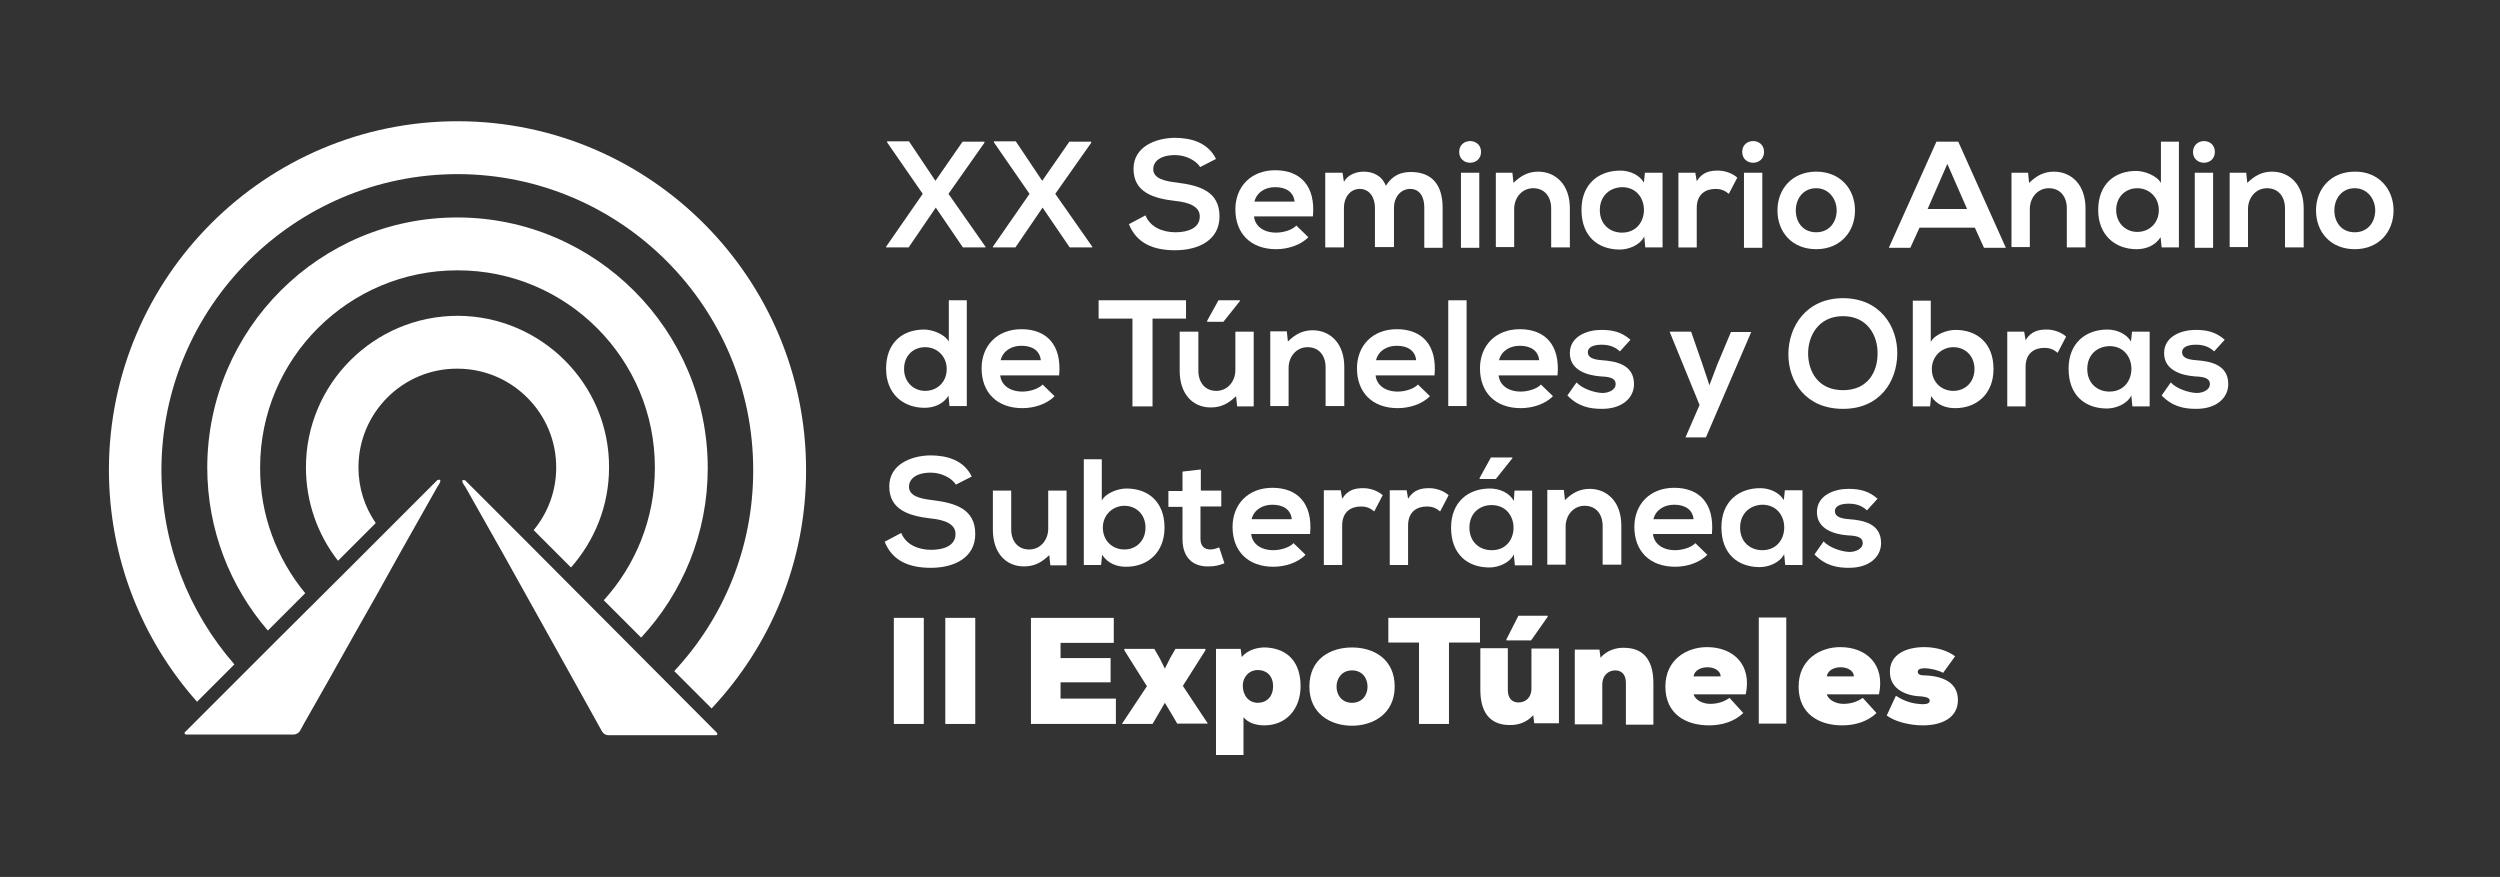 <?xml version="1.0" encoding="UTF-8"?>
<svg xmlns="http://www.w3.org/2000/svg" xmlns:xlink="http://www.w3.org/1999/xlink" version="1.1" id="Capa_1" x="0px" y="0px" viewBox="0 0 709.3 248.8" style="enable-background:new 0 0 709.3 248.8;" xml:space="preserve">
<rect x="0" y="0" width="709.3" height="248.8" fill="#333333" stroke="none"/>
<style type="text/css">
	.st0{fill:#FFFFFF;}
</style>
<g>
	<g>
		<g>
			<g>
				<g>
					<path class="st0" d="M129.9,61.7c-39.2-0.1-71,31.7-71.1,70.9c0,17.7,6.5,33.9,17.2,46.3l10.6-10.6c-8-9.7-12.9-22.2-12.8-35.7       c0-30.9,25.2-56,56.1-55.9c30.9,0,56,25.2,55.9,56.1c0,14.4-5.5,27.6-14.5,37.5l10.6,10.6c11.7-12.6,18.9-29.5,18.9-48.1       C200.8,93.7,169,61.8,129.9,61.7z"></path>
				</g>
			</g>
		</g>
		<g>
			<g>
				<g>
					<path class="st0" d="M129.9,89.6c-23.8,0-43.1,19.3-43.1,43c0,10,3.4,19.2,9.1,26.5l10.7-10.7c-3.1-4.5-4.9-9.9-4.9-15.8       c0-15.5,12.6-28.1,28.1-28c15.5,0,28.1,12.7,28,28.1c0,6.7-2.4,12.9-6.4,17.7l10.6,10.6c6.7-7.6,10.8-17.5,10.8-28.4       C172.9,109,153.6,89.7,129.9,89.6z"></path>
				</g>
			</g>
		</g>
		<g>
			<g>
				<g>
					<path class="st0" d="M130,34.4c-54.6-0.1-99,44.2-99.1,98.8c0,25.3,9.4,48.3,25,65.9l10.6-10.6c-12.9-14.8-20.7-34.1-20.7-55.2       c0.1-46.3,37.8-83.9,84.1-83.9c46.3,0.1,83.9,37.8,83.8,84.1c0,22-8.5,42-22.4,56.9l10.6,10.6c16.6-17.7,26.8-41.4,26.8-67.5       C228.8,79,184.5,34.5,130,34.4z"></path>
				</g>
			</g>
		</g>
		<g>
			<g>
				<g>
					<g>
						<path class="st0" d="M124.1,138.1L114,156l-7.3,13.1l-6.4,11.3L93,193.4l-6.7,11.8l-1.2,2.2c-0.4,0.6-1.1,1-1.8,1l-30.5,0        c-0.4,0-0.6-0.5-0.3-0.7L69,191.2l9.5-9.5L98.3,162l10.6-10.6l15.2-15.2C126,135.6,124.1,138.1,124.1,138.1z"></path>
					</g>
				</g>
			</g>
			<g>
				<g>
					<g>
						<path class="st0" d="M203.1,208.6l-30.5,0c-0.7,0-1.4-0.4-1.8-1.1l-0.4-0.7l-6.6-11.9l-7.3-13.1l-6.3-11.3l-7.3-13.1        L132,138.1c0,0-1.9-2.4,0-1.8l16.9,16.9l54.5,54.7C203.7,208.2,203.5,208.6,203.1,208.6z"></path>
					</g>
				</g>
			</g>
		</g>
	</g>
	<g>
		<path class="st0" d="M273.1,40.2h6.2v0.3L269.1,55l10.5,15v0.2h-6.4l-7.7-11.3l-7.7,11.3h-6.4v-0.2l10.4-15l-10.1-14.6v-0.3h6.2    l7.5,11.2L273.1,40.2z"></path>
		<path class="st0" d="M303.4,40.2h6.2v0.3L299.4,55l10.5,15v0.2h-6.4l-7.7-11.3l-7.7,11.3h-6.4v-0.2l10.4-15l-10.1-14.6v-0.3h6.2    l7.5,11.2L303.4,40.2z"></path>
		<path class="st0" d="M340.5,47.4c-1-1.7-3.9-3.4-7.1-3.4c-4.2,0-6.2,1.8-6.2,4c0,2.6,3.1,3.4,6.7,3.8c6.3,0.8,12.1,2.4,12.1,9.6    c0,6.7-5.9,9.6-12.6,9.6c-6.1,0-10.9-1.9-13.1-7.4l4.7-2.5c1.3,3.3,4.8,4.8,8.5,4.8c3.6,0,6.9-1.2,6.9-4.5c0-2.8-3-4-7-4.4    c-6.1-0.7-11.8-2.4-11.8-9.1c0-6.2,6.1-8.7,11.6-8.8c4.7,0,9.5,1.3,11.8,6L340.5,47.4z"></path>
		<path class="st0" d="M355.8,61.5c0.3,2.6,2.6,4.5,6.3,4.5c1.9,0,4.5-0.7,5.7-2l3.4,3.3c-2.2,2.3-5.9,3.4-9.1,3.4    c-7.3,0-11.6-4.5-11.6-11.3c0-6.4,4.4-11.1,11.3-11.1c7.1,0,11.5,4.4,10.7,13.1H355.8z M367.3,57.2c-0.3-2.8-2.5-4.1-5.5-4.1    c-2.8,0-5.2,1.4-5.9,4.1H367.3z"></path>
		<path class="st0" d="M390.1,70.2V58.9c0-2.8-1.5-5.3-4.3-5.3c-2.8,0-4.5,2.5-4.5,5.3v11.3H376V49h4.9l0.4,2.6    c1.1-2.1,3.6-2.9,5.6-2.9c2.5,0,5.1,1,6.3,4c1.9-3,4.3-3.9,7.1-3.9c6,0,9,3.7,9,10.1v11.4h-5.2V58.8c0-2.8-1.2-5.2-4-5.2    c-2.8,0-4.6,2.5-4.6,5.2v11.3H390.1z"></path>
		<path class="st0" d="M420.2,43.1c0,4.1-6.2,4.1-6.2,0C414,39,420.2,39,420.2,43.1z M414.5,49v21.3h5.2V49H414.5z"></path>
		<path class="st0" d="M440.1,70.2V59.1c0-3.2-1.8-5.7-5.1-5.7c-3.2,0-5.4,2.7-5.4,5.9v10.8h-5.2V49h4.7l0.3,2.9    c2.1-2.1,4.3-3.2,7-3.2c5,0,9,3.7,9,10.4v11.1H440.1z"></path>
		<path class="st0" d="M466.7,49h5v21.2h-4.9l-0.3-3.1c-1.2,2.5-4.5,3.7-6.9,3.7c-6.3,0-10.9-3.8-10.9-11.3c0-7.3,4.9-11.1,11-11.1    c2.8,0,5.5,1.3,6.7,3.4L466.7,49z M453.9,59.6c0,4,2.8,6.4,6.3,6.4c8.3,0,8.3-12.9,0-12.9C456.7,53.2,453.9,55.6,453.9,59.6z"></path>
		<path class="st0" d="M481,49l0.4,2.4c1.6-2.6,3.8-3,6-3c2.2,0,4.3,0.9,5.5,2l-2.4,4.6c-1.1-0.9-2.1-1.4-3.8-1.4    c-2.8,0-5.3,1.5-5.3,5.4v11.2h-5.2V49H481z"></path>
		<path class="st0" d="M500.5,43.1c0,4.1-6.2,4.1-6.2,0C494.3,39,500.5,39,500.5,43.1z M494.8,49v21.3h5.2V49H494.8z"></path>
		<path class="st0" d="M526.3,59.7c0,6.1-4.2,11-11,11c-6.9,0-11-4.9-11-11c0-6.1,4.2-11,11-11S526.3,53.6,526.3,59.7z M509.5,59.7    c0,3.2,1.9,6.2,5.8,6.2c3.8,0,5.8-3,5.8-6.2c0-3.2-2.2-6.3-5.8-6.3C511.5,53.4,509.5,56.5,509.5,59.7z"></path>
		<path class="st0" d="M560.3,64.6h-15.7l-2.6,5.7h-6.1l13.5-30.1h6.2l13.5,30.1h-6.2L560.3,64.6z M552.5,46.5l-5.6,12.8h11.2    L552.5,46.5z"></path>
		<path class="st0" d="M586.4,70.2V59.1c0-3.2-1.8-5.7-5.1-5.7c-3.2,0-5.4,2.7-5.4,5.9v10.8h-5.2V49h4.7l0.3,2.9    c2.1-2.1,4.3-3.2,7-3.2c5,0,9,3.7,9,10.4v11.1H586.4z"></path>
		<path class="st0" d="M618.2,40.2v30h-4.9l-0.3-2.9c-1.6,2.5-4.3,3.4-6.8,3.4c-6.2,0-10.9-4.1-10.9-11.1c0-7.3,4.6-11.1,10.8-11.1    c2.2,0,5.7,1.2,7,3.4V40.2H618.2z M600.4,59.6c0,3.7,2.7,6.2,6,6.2c3.3,0,6.1-2.4,6.1-6.2c0-3.7-2.8-6.2-6.1-6.2    C603.1,53.4,600.4,55.8,600.4,59.6z"></path>
		<path class="st0" d="M628.4,43.1c0,4.1-6.2,4.1-6.2,0C622.3,39,628.4,39,628.4,43.1z M622.7,49v21.3h5.2V49H622.7z"></path>
		<path class="st0" d="M648.3,70.2V59.1c0-3.2-1.8-5.7-5.1-5.7c-3.2,0-5.4,2.7-5.4,5.9v10.8h-5.2V49h4.7l0.3,2.9    c2.1-2.1,4.3-3.2,7-3.2c5,0,9,3.7,9,10.4v11.1H648.3z"></path>
		<path class="st0" d="M679.1,59.7c0,6.1-4.2,11-11,11c-6.9,0-11-4.9-11-11c0-6.1,4.2-11,11-11C674.8,48.6,679.1,53.6,679.1,59.7z     M662.3,59.7c0,3.2,1.9,6.2,5.8,6.2c3.8,0,5.8-3,5.8-6.2c0-3.2-2.2-6.3-5.8-6.3C664.3,53.4,662.3,56.5,662.3,59.7z"></path>
		<path class="st0" d="M274.3,85.2v30h-4.9l-0.3-2.9c-1.6,2.5-4.3,3.4-6.8,3.4c-6.2,0-10.9-4.1-10.9-11.1c0-7.3,4.6-11.1,10.8-11.1    c2.2,0,5.7,1.2,7,3.4V85.2H274.3z M256.5,104.7c0,3.7,2.7,6.2,6,6.2c3.3,0,6.1-2.4,6.1-6.2c0-3.7-2.8-6.2-6.1-6.2    C259.2,98.5,256.5,100.8,256.5,104.7z"></path>
		<path class="st0" d="M283.8,106.6c0.3,2.6,2.6,4.5,6.3,4.5c1.9,0,4.5-0.7,5.7-2l3.4,3.3c-2.2,2.3-5.9,3.4-9.1,3.4    c-7.3,0-11.6-4.5-11.6-11.3c0-6.4,4.4-11.1,11.3-11.1c7.1,0,11.5,4.4,10.7,13.1H283.8z M295.3,102.2c-0.3-2.8-2.5-4.1-5.5-4.1    c-2.8,0-5.2,1.4-5.9,4.1H295.3z"></path>
		<path class="st0" d="M321.2,90.4h-9.5v-5.2c8.7,0,16,0,24.8,0v5.2h-9.5v24.9h-5.7V90.4z"></path>
		<path class="st0" d="M340,94.1v11.1c0,3.2,1.8,5.7,5.1,5.7c3.2,0,5.4-2.7,5.4-5.9V94.1h5.2v21.2H351l-0.3-2.9    c-2.2,2.1-4.2,3.2-7.2,3.2c-5.1,0-8.8-3.8-8.8-10.4V94.1H340z M351.9,85.2h-6.2l-3.2,5.8v0.3h4.6l4.7-5.9V85.2z"></path>
		<path class="st0" d="M376.1,115.3v-11.1c0-3.2-1.8-5.7-5.1-5.7c-3.2,0-5.4,2.7-5.4,5.9v10.8h-5.2V94h4.7l0.3,2.9    c2.1-2.1,4.3-3.2,7-3.2c5,0,9,3.7,9,10.4v11.1H376.1z"></path>
		<path class="st0" d="M390.3,106.6c0.3,2.6,2.6,4.5,6.3,4.5c1.9,0,4.5-0.7,5.7-2l3.4,3.3c-2.2,2.3-5.9,3.4-9.1,3.4    c-7.3,0-11.6-4.5-11.6-11.3c0-6.4,4.4-11.1,11.3-11.1c7.1,0,11.5,4.4,10.7,13.1H390.3z M401.8,102.2c-0.3-2.8-2.5-4.1-5.5-4.1    c-2.8,0-5.2,1.4-5.9,4.1H401.8z"></path>
		<path class="st0" d="M416.1,85.2v30h-5.2v-30H416.1z"></path>
		<path class="st0" d="M425.2,106.6c0.3,2.6,2.6,4.5,6.3,4.5c1.9,0,4.5-0.7,5.7-2l3.4,3.3c-2.2,2.3-5.9,3.4-9.1,3.4    c-7.3,0-11.6-4.5-11.6-11.3c0-6.4,4.4-11.1,11.3-11.1c7.1,0,11.5,4.4,10.7,13.1H425.2z M436.7,102.2c-0.3-2.8-2.5-4.1-5.5-4.1    c-2.8,0-5.2,1.4-5.9,4.1H436.7z"></path>
		<path class="st0" d="M459.6,99.7c-1.5-1.4-3.2-1.9-5.2-1.9c-2.5,0-3.9,0.8-3.9,2.1c0,1.4,1.2,2.1,4,2.3c4,0.3,9.1,1.2,9.1,6.8    c0,3.7-3.1,7-9.1,7c-3.4,0-6.7-0.6-9.8-3.8l2.6-3.7c1.5,1.7,4.9,2.9,7.3,3c2,0,3.8-1,3.8-2.5c0-1.5-1.2-2.1-4.2-2.2    c-4-0.3-8.8-1.8-8.8-6.6c0-4.9,5.1-6.6,8.9-6.6c3.3,0,5.8,0.6,8.3,2.8L459.6,99.7z"></path>
		<path class="st0" d="M496.9,94.1l-12.9,30h-5.8l4-9.2l-8.5-20.8h6.1l3.2,9.2l2,6l2.2-5.8l3.9-9.3H496.9z"></path>
		<path class="st0" d="M538.3,100.4c-0.1,7.8-4.9,15.6-15.4,15.6s-15.5-7.6-15.5-15.5c0-7.9,5.1-15.9,15.5-15.9    C533.3,84.6,538.4,92.5,538.3,100.4z M513,100.5c0.1,4.9,2.8,10.2,9.9,10.2c7.1,0,9.8-5.3,9.8-10.3c0.1-5.1-2.8-10.7-9.8-10.7    C515.8,89.7,512.9,95.5,513,100.5z"></path>
		<path class="st0" d="M547.8,85.2V97c1.2-2.2,4.7-3.4,7-3.4c6.2,0,10.8,3.8,10.8,11.1c0,7-4.7,11.1-10.9,11.1    c-2.6,0-5.2-0.9-6.8-3.4l-0.3,2.9h-4.9v-30H547.8z M548.1,104.7c0,3.8,2.8,6.2,6.1,6.2c3.4,0,6-2.5,6-6.2c0-3.8-2.7-6.2-6-6.2    C551,98.5,548.1,101,548.1,104.7z"></path>
		<path class="st0" d="M574.3,94.1l0.4,2.4c1.6-2.6,3.8-3,6-3c2.2,0,4.3,0.9,5.5,2l-2.4,4.6c-1.1-0.9-2.1-1.4-3.8-1.4    c-2.8,0-5.3,1.5-5.3,5.4v11.2h-5.2V94.1H574.3z"></path>
		<path class="st0" d="M604.9,94.1h5v21.2H605l-0.3-3.1c-1.2,2.5-4.5,3.7-6.9,3.7c-6.3,0-10.9-3.8-10.9-11.3c0-7.3,4.9-11.1,11-11.1    c2.8,0,5.5,1.3,6.7,3.4L604.9,94.1z M592.2,104.7c0,4,2.8,6.4,6.3,6.4c8.3,0,8.3-12.9,0-12.9C595,98.3,592.2,100.6,592.2,104.7z"></path>
		<path class="st0" d="M628.2,99.7c-1.5-1.4-3.2-1.9-5.2-1.9c-2.5,0-3.9,0.8-3.9,2.1c0,1.4,1.2,2.1,4,2.3c4,0.3,9.1,1.2,9.1,6.8    c0,3.7-3.1,7-9.1,7c-3.4,0-6.7-0.6-9.8-3.8l2.6-3.7c1.5,1.7,4.9,2.9,7.3,3c2,0,3.8-1,3.8-2.5c0-1.5-1.2-2.1-4.2-2.2    c-4-0.3-8.8-1.8-8.8-6.6c0-4.9,5.1-6.6,8.9-6.6c3.3,0,5.8,0.6,8.3,2.8L628.2,99.7z"></path>
		<path class="st0" d="M271.2,137.5c-1-1.7-3.9-3.4-7.1-3.4c-4.2,0-6.2,1.8-6.2,4c0,2.6,3.1,3.4,6.7,3.8c6.3,0.8,12.1,2.4,12.1,9.6    c0,6.7-5.9,9.6-12.6,9.6c-6.1,0-10.9-1.9-13.1-7.4l4.7-2.5c1.3,3.3,4.8,4.8,8.5,4.8c3.6,0,6.9-1.2,6.9-4.5c0-2.8-3-4-7-4.4    c-6.1-0.7-11.8-2.4-11.8-9.1c0-6.2,6.1-8.7,11.6-8.8c4.7,0,9.5,1.3,11.8,6L271.2,137.5z"></path>
		<path class="st0" d="M286.9,139.1v11.1c0,3.2,1.8,5.7,5.1,5.7c3.2,0,5.4-2.7,5.4-5.9v-10.8h5.2v21.2H298l-0.3-2.9    c-2.2,2.1-4.2,3.2-7.2,3.2c-5.1,0-8.8-3.8-8.8-10.4v-11.1H286.9z"></path>
		<path class="st0" d="M312.6,130.3V142c1.2-2.2,4.7-3.4,7-3.4c6.2,0,10.8,3.8,10.8,11.1c0,7-4.7,11.1-10.9,11.1    c-2.6,0-5.2-0.9-6.8-3.4l-0.3,2.9h-4.9v-30H312.6z M312.9,149.7c0,3.8,2.8,6.2,6.1,6.2c3.4,0,6-2.5,6-6.2c0-3.8-2.7-6.2-6-6.2    C315.8,143.5,312.9,146,312.9,149.7z"></path>
		<path class="st0" d="M340.7,133.2v6h5.8v4.5h-5.9v9.2c0,2,1.1,3,2.8,3c0.8,0,1.8-0.3,2.5-0.6l1.5,4.5c-1.5,0.6-2.8,0.9-4.3,0.9    c-4.6,0.2-7.6-2.5-7.6-7.7v-9.2h-4v-4.5h4v-5.5L340.7,133.2z"></path>
		<path class="st0" d="M355,151.6c0.3,2.6,2.6,4.5,6.3,4.5c1.9,0,4.5-0.7,5.7-2l3.4,3.3c-2.2,2.3-5.9,3.4-9.1,3.4    c-7.3,0-11.6-4.5-11.6-11.3c0-6.4,4.4-11.1,11.3-11.1c7.1,0,11.5,4.4,10.7,13.1H355z M366.5,147.3c-0.3-2.8-2.5-4.1-5.5-4.1    c-2.8,0-5.2,1.4-5.9,4.1H366.5z"></path>
		<path class="st0" d="M380.4,139.1l0.4,2.4c1.6-2.6,3.8-3,6-3c2.2,0,4.3,0.9,5.5,2l-2.4,4.6c-1.1-0.9-2.1-1.4-3.8-1.4    c-2.8,0-5.3,1.5-5.3,5.4v11.2h-5.2v-21.2H380.4z"></path>
		<path class="st0" d="M399.1,139.1l0.4,2.4c1.6-2.6,3.8-3,6-3c2.2,0,4.3,0.9,5.5,2l-2.4,4.6c-1.1-0.9-2.1-1.4-3.8-1.4    c-2.8,0-5.3,1.5-5.3,5.4v11.2h-5.2v-21.2H399.1z"></path>
		<path class="st0" d="M429.5,142.1l0.2-2.9h5v21.2h-4.9l-0.3-3.1c-1.2,2.5-4.5,3.7-6.9,3.7c-6.3,0-10.9-3.8-10.9-11.3    c0-7.3,4.9-11.1,11-11.1C425.6,138.6,428.3,139.9,429.5,142.1z M423.2,143.3c-3.5,0-6.3,2.4-6.3,6.4s2.8,6.4,6.3,6.4    C431.5,156.2,431.5,143.3,423.2,143.3z M429.2,129.8H423l-3.2,5.8v0.3h4.6l4.7-5.9V129.8z"></path>
		<path class="st0" d="M454.7,160.3v-11.1c0-3.2-1.8-5.7-5.1-5.7c-3.2,0-5.4,2.7-5.4,5.9v10.8H439v-21.2h4.7l0.3,2.9    c2.1-2.1,4.3-3.2,7-3.2c5,0,9,3.7,9,10.4v11.1H454.7z"></path>
		<path class="st0" d="M469,151.6c0.3,2.6,2.6,4.5,6.3,4.5c1.9,0,4.5-0.7,5.7-2l3.4,3.3c-2.2,2.3-5.9,3.4-9.1,3.4    c-7.3,0-11.6-4.5-11.6-11.3c0-6.4,4.4-11.1,11.3-11.1c7.1,0,11.5,4.4,10.7,13.1H469z M480.5,147.3c-0.3-2.8-2.5-4.1-5.5-4.1    c-2.8,0-5.2,1.4-5.9,4.1H480.5z"></path>
		<path class="st0" d="M506.4,139.1h5v21.2h-4.9l-0.3-3.1c-1.2,2.5-4.5,3.7-6.9,3.7c-6.3,0-10.9-3.8-10.9-11.3    c0-7.3,4.9-11.1,11-11.1c2.8,0,5.5,1.3,6.7,3.4L506.4,139.1z M493.7,149.7c0,4,2.8,6.4,6.3,6.4c8.3,0,8.3-12.9,0-12.9    C496.5,143.3,493.7,145.7,493.7,149.7z"></path>
		<path class="st0" d="M529.7,144.8c-1.5-1.4-3.2-1.9-5.2-1.9c-2.5,0-3.9,0.8-3.9,2.1c0,1.4,1.2,2.1,4,2.3c4,0.3,9.1,1.2,9.1,6.8    c0,3.7-3.1,7-9.1,7c-3.4,0-6.7-0.6-9.8-3.8l2.6-3.7c1.5,1.7,4.9,2.9,7.3,3c2,0,3.8-1,3.8-2.5c0-1.5-1.2-2.1-4.2-2.2    c-4-0.3-8.8-1.8-8.8-6.6c0-4.9,5.1-6.6,8.9-6.6c3.3,0,5.8,0.6,8.3,2.8L529.7,144.8z"></path>
		<path class="st0" d="M253.6,205.4v-30.1h8.5v30.1H253.6z"></path>
		<path class="st0" d="M268.2,205.4v-30.1h8.5v30.1H268.2z"></path>
		<path class="st0" d="M316.6,205.4h-24.1v-30.1H316v7.1h-15.1v4.3h14.2v6.9h-14.2v4.6h15.7V205.4z"></path>
		<path class="st0" d="M330.5,199.4l-2.1,3.6l-1.4,2.4h-8.7l7.1-10.7l-6.4-10.2v-0.4h8.5l1.5,2.6l1.5,3l1.5-3l1.5-2.6h8.5v0.4    l-6.4,10.1l7.1,10.7h-8.7l-1.4-2.4L330.5,199.4z"></path>
		<path class="st0" d="M352.9,214.2H345v-30.1h7l0.3,2.3c1.8-2.1,4.6-2.8,7-2.7c6.2,0.4,9.7,4.3,9.7,11c0,6.5-4.1,11.1-10.3,11.1    c-2.7,0-4.7-0.9-5.9-2.3V214.2z M361.2,194.7c0-3-1.9-4.6-4.3-4.6c-2.7,0-4.3,2.2-4.3,4.4c0,2.6,1.5,4.9,4.3,4.9    C359.3,199.4,361.2,197.7,361.2,194.7z"></path>
		<path class="st0" d="M395.7,194.8c0,7.7-6.1,11.1-12.1,11.1c-6.1,0-12.1-3.4-12.1-11.1c0-7.9,6-11.1,12.1-11.1    C389.9,183.7,395.7,187.1,395.7,194.8z M388,194.8c0-2.5-1.6-4.6-4.4-4.6c-2.8,0-4.4,2.2-4.4,4.6c0,2.5,1.6,4.6,4.4,4.6    C386.3,199.4,388,197.4,388,194.8z"></path>
		<path class="st0" d="M402.7,182.3h-8.8v-7h26v7h-8.8v23.1h-8.5V182.3z"></path>
		<path class="st0" d="M427.8,184.1v11.7c0,2.6,1.5,3.5,3,3.5c1.9,0,3.7-1.2,3.7-4v-11.3h7.8v21.2h-7l-0.3-2.3    c-1.8,2.1-4.5,2.9-6.7,2.8c-4.5,0-8.3-2.4-8.3-10v-11.8H427.8z M439.1,174.7h-8.3l-3.4,6.7v0.3h7l4.7-6.7V174.7z"></path>
		<path class="st0" d="M461.3,205.4v-11.7c0-2.6-1.5-3.5-3-3.5c-1.9,0-3.7,1.3-3.7,4.1v11.2h-7.8v-21.2h7l0.3,2.3    c1.8-2.1,4.5-2.9,6.7-2.8c4.5,0,8.3,2.4,8.3,10v11.8H461.3z"></path>
		<path class="st0" d="M495.3,197h-14.8c0.6,1.9,3,2.7,4.7,2.7c2.3,0,4.1-0.7,5.5-1.7l3.9,4.3c-2.5,2.4-6,3.5-9.7,3.5    c-6.7,0-12.4-3.3-12.4-11c0-7.7,6.1-11.2,11.8-11.2C491.8,183.6,497.1,188.6,495.3,197z M488.2,191.9c-0.2-3.4-7.2-3.5-7.7,0    H488.2z"></path>
		<path class="st0" d="M506.8,175.2v30.1H499v-30.1H506.8z"></path>
		<path class="st0" d="M533.1,197h-14.8c0.6,1.9,3,2.7,4.7,2.7c2.3,0,4.1-0.7,5.5-1.7l3.9,4.3c-2.5,2.4-6,3.5-9.7,3.5    c-6.7,0-12.4-3.3-12.4-11c0-7.7,6.1-11.2,11.8-11.2C529.6,183.6,534.9,188.6,533.1,197z M526,191.9c-0.2-3.4-7.2-3.5-7.7,0H526z"></path>
		<path class="st0" d="M537.9,197.4c3.2,2.1,5.8,2.3,7.5,2.4c1.4,0,2.1-0.3,2.1-1c0-0.7-0.7-1-2.2-1.2c-4.1-0.1-9.1-1.8-9.1-7    c0-5.1,4.8-7,9.8-7c3.4,0,6.6,1,8.7,2.6l-3.4,4.7c-1.2-0.7-3.6-1.3-5.3-1.3c-1.1,0-1.9,0.3-1.9,1c0,0.4,0.3,1,1.6,1    c4.4,0.1,9.8,1.4,9.8,7c0,5.2-4.8,7.2-9.9,7.2c-3.7,0-7.9-1-10.3-2.8L537.9,197.4z"></path>
	</g>
</g>
</svg>
